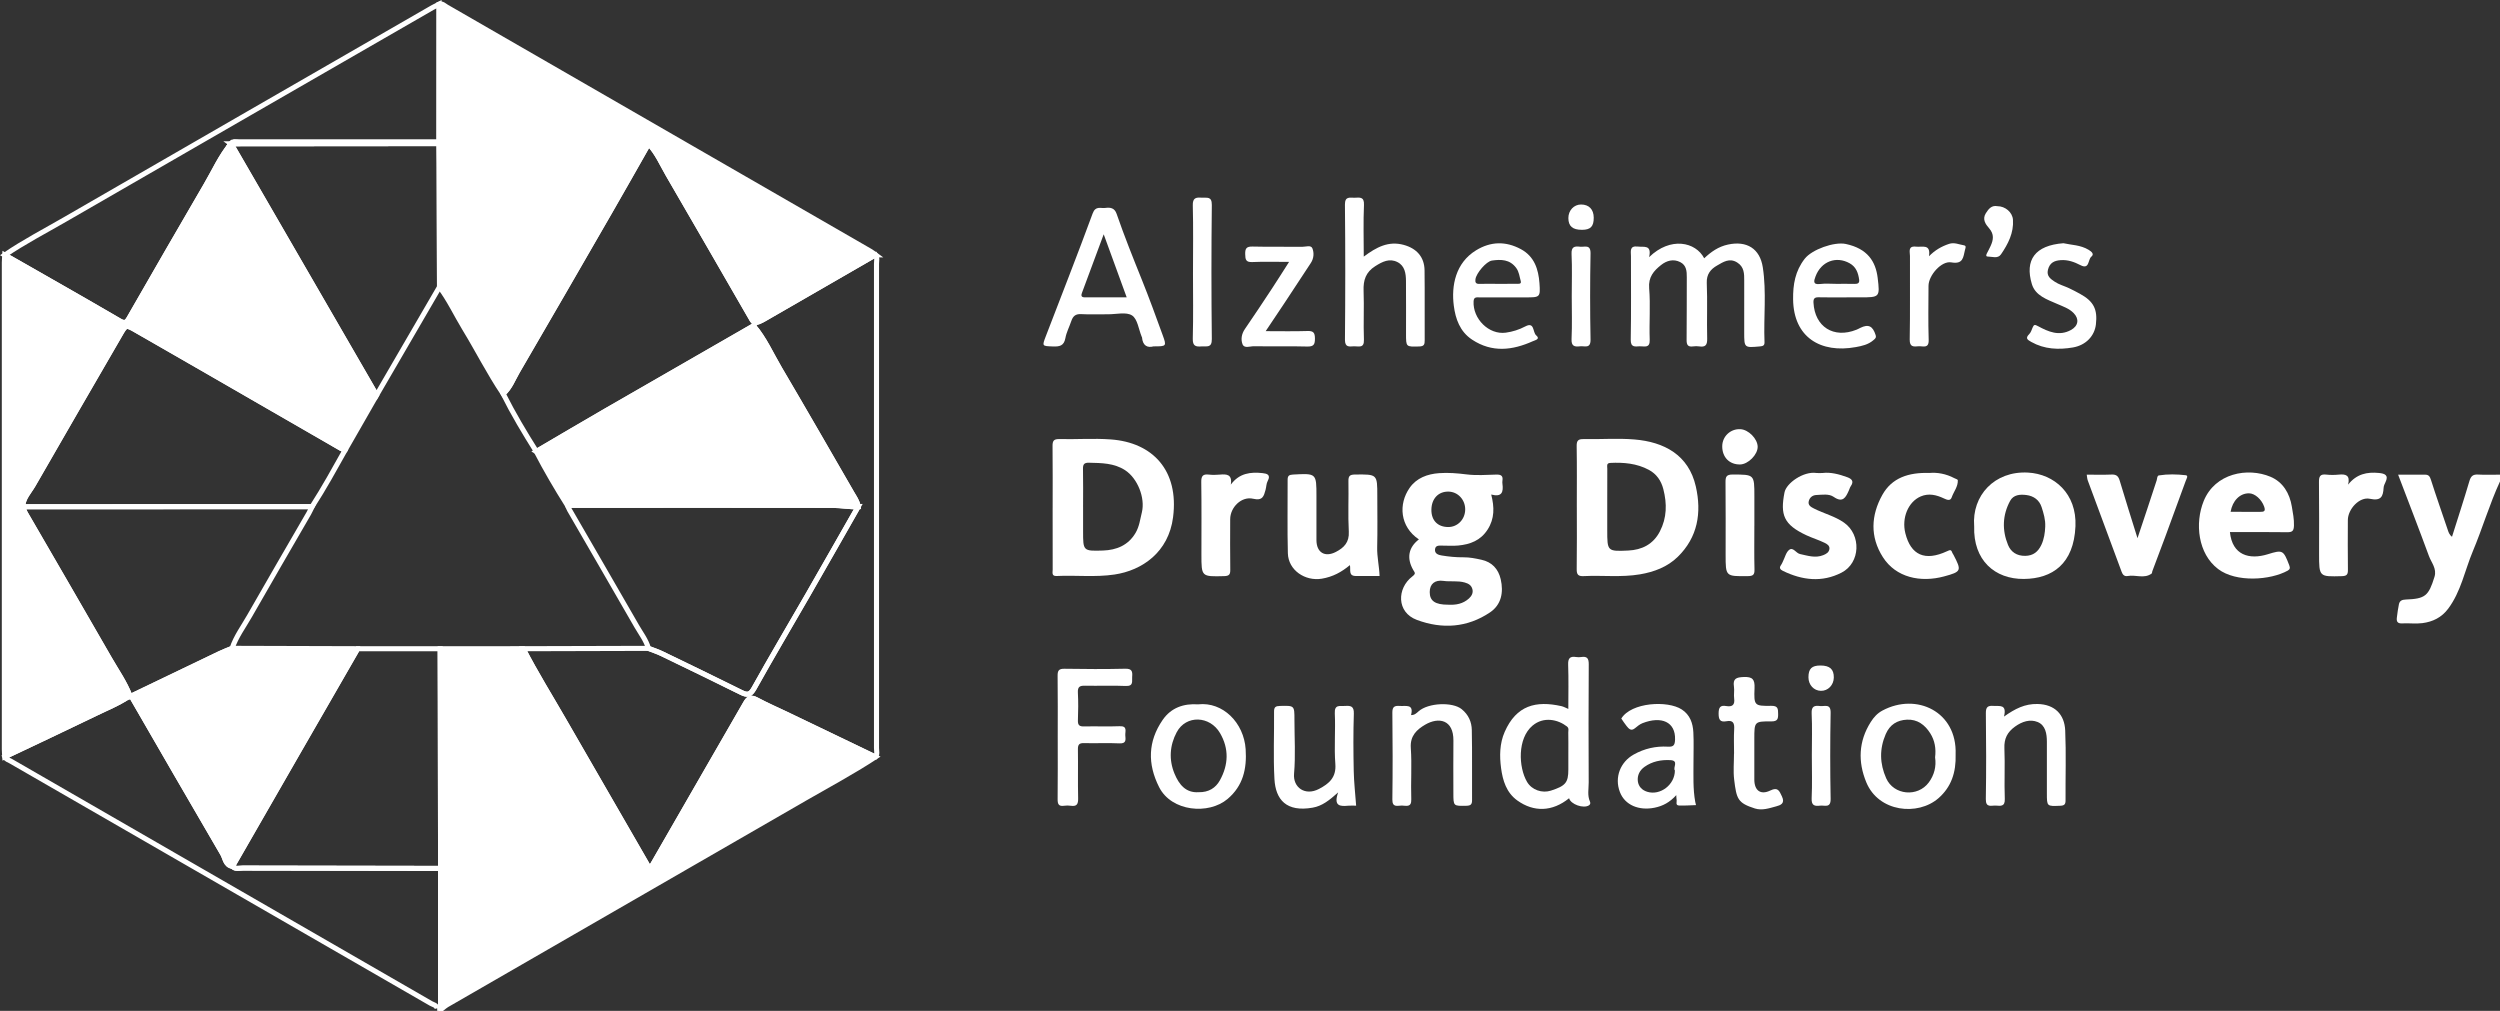 <svg xmlns="http://www.w3.org/2000/svg" id="Capa_2" viewBox="0 0 1477.37 597.36"><rect x="0" y="0" width="1477.37" height="597.36" fill="#333333" stroke="none"/><g id="Capa_1-2"><path d="m258.36,595.86c-.49-1.92-2.39-2.13-3.74-2.91-82.76-47.74-165.55-95.44-248.31-143.17-1.24-.71-2.82-1.07-3.49-2.58,17.91-8.51,35.87-16.93,53.72-25.59,6.82-3.31,13.9-6.15,20.2-10.48.28.05.55.12.82.2,17.98,31.09,35.9,62.21,54.03,93.21,1.54,2.63,1.61,6.73,5.78,7.43,1.79,1.87,4.09,1.02,6.15,1.02,38.94.11,77.88.15,116.82.2,0,27.56,0,55.11.01,82.67h-2Z" style="fill:none; stroke:#fff; stroke-miterlimit:10; stroke-width:3px;"></path><path d="m260.36,595.86c0-27.56,0-55.11-.01-82.67l.02-.14c40.95-.04,81.91-.07,122.86-.11,1.46-.32,2.17-1.49,2.82-2.63,10.43-18.09,20.83-36.2,31.25-54.29,7.77-13.5,15.59-26.97,23.33-40.49,1.52-2.65,2.99-3.82,6.25-2.08,6.28,3.36,12.84,6.21,19.27,9.3,17.05,8.19,34.1,16.38,51.15,24.58-13.48,8.82-27.68,16.41-41.62,24.45-70.51,40.73-141.08,81.36-211.62,122.04-.97.56-1.81,1.35-2.71,2.03h-1Z" style="fill:#fff; stroke:#fff; stroke-miterlimit:10; stroke-width:3px;"></path><path d="m1477.37,284.5c-6.18,13.41-10.33,27.61-16.03,41.2-4.77,11.36-6.97,23.79-14.58,33.99-3.9,5.23-9.15,7.76-15.26,8.55-3.93.5-7.98-.07-11.96.15-2.91.16-3.42-1.27-3.1-3.59.35-2.59.64-5.2,1.2-7.75.43-1.97,1.73-2.68,3.95-2.76,11.63-.42,13.57-2.1,17.07-13.43,1.49-4.83-1.84-8.34-3.29-12.29-5.82-15.86-11.94-31.6-18.2-48.05,5.67,0,10.76.04,15.85-.02,2.25-.03,2.91,1.09,3.57,3.16,3.1,9.77,6.53,19.44,9.8,29.16.52,1.55.93,3.12,2.62,4.38,3.49-11.09,7.05-21.97,10.29-32.94.86-2.9,2.1-4,5.12-3.82,4.31.25,8.65.06,12.98.06v3.99Z" style="fill:#fff; stroke-width:0px;"></path><path d="m76.74,411.13c-6.3,4.33-13.38,7.17-20.2,10.48-17.84,8.66-35.8,17.08-53.72,25.59-.09-1.49-.25-2.97-.25-4.46-.01-95.86-.01-191.71,0-287.57,0-1.49.17-2.97.25-4.46,22.63,12.93,45.32,25.77,67.83,38.9,3.15,1.84,4.23.89,5.65-1.57,15.16-26.32,30.25-52.68,45.59-78.89,4.75-8.12,8.58-16.82,14.67-24.13,28.65,49.51,57.29,99.03,85.94,148.54-6.13,10.7-12.26,21.4-18.39,32.09-.8-.18-1.71-.19-2.39-.58-16.1-9.26-32.18-18.57-48.27-27.84-24.43-14.08-48.84-28.18-73.31-42.19-5.75-3.29-5.81-3.12-9.27,2.86-17.1,29.55-34.28,59.07-51.26,88.69-2.36,4.11-6.04,7.67-6.21,12.87.57,1.37,1,2.81,1.73,4.09,16.48,28.5,33.08,56.93,49.45,85.49,4.18,7.29,9.08,14.2,12.15,22.1Z" style="fill:#fff; stroke:#fff; stroke-miterlimit:10; stroke-width:3px;"></path><path d="m517.3,447.33c-17.05-8.19-34.1-16.39-51.15-24.58-6.43-3.09-12.99-5.94-19.27-9.3-3.26-1.74-4.73-.58-6.25,2.08-7.74,13.52-15.56,26.99-23.33,40.49-10.42,18.09-20.82,36.2-31.25,54.29-.66,1.14-1.37,2.31-2.82,2.63-.06-.33-.03-.7-.18-.97-16.59-28.76-33.22-57.48-49.77-86.26-8.1-14.09-16.72-27.89-24.15-42.36,24.68-.07,49.37-.13,74.05-.2,2.62,1.02,5.32,1.88,7.84,3.1,15.7,7.58,31.39,15.18,46.99,22.93,3.63,1.8,5.39,1.55,7.6-2.42,10.31-18.52,21.15-36.75,31.72-55.13,9.99-17.37,19.88-34.81,29.81-52.21-.45-3.05-2.27-5.48-3.74-8.04-14.17-24.52-28.27-49.08-42.64-73.48-5.02-8.52-8.99-17.71-15.49-25.33.31-.58.62-1.16.93-1.74,2.95-.69,5.47-2.33,8.04-3.81,21.05-12.11,42.08-24.27,63.12-36.41,1.21,1.65.61,3.54.61,5.3.03,95.38.03,190.76,0,286.15,0,1.75.65,3.66-.66,5.27Z" style="fill:none; stroke:#fff; stroke-miterlimit:10; stroke-width:3px;"></path><path d="m517.35,150.61c-21.04,12.14-42.07,24.3-63.12,36.41-2.57,1.48-5.08,3.12-8.04,3.81-.58-.58-1.32-1.07-1.72-1.75-16.52-28.58-32.93-57.23-49.57-85.75-3.65-6.25-6.48-13.05-11.59-18.4-41.3-.02-82.59-.04-123.89-.06l-.02-.02c.02-.29.03-.58.02-.88,0-27.17.02-54.33.03-81.5,1.91-.61,3.11.85,4.47,1.64,83.57,48.14,167.12,96.31,250.67,144.5.98.57,1.85,1.33,2.77,2Z" style="fill:#fff; stroke:#fff; stroke-miterlimit:10; stroke-width:3px;"></path><path d="m259.45,2.47c0,27.17-.02,54.33-.03,81.5-39.43-.01-78.86-.04-118.29-.02-1.58,0-3.38-.62-4.64,1.01l.08.06c-6.09,7.31-9.92,16.01-14.67,24.13-15.34,26.22-30.43,52.57-45.59,78.89-1.42,2.46-2.51,3.41-5.65,1.57-22.51-13.14-45.2-25.97-67.83-38.9,11.37-7.75,23.59-14.09,35.48-20.96C110.67,87.96,183.09,46.27,255.49,4.54c1.29-.74,2.64-1.38,3.96-2.07Z" style="fill:none; stroke:#fff; stroke-miterlimit:10; stroke-width:3px;"></path><path d="m622.06,300.17c0-12.13.08-24.26-.06-36.38-.04-3.03.48-4.41,4-4.32,10.14.24,20.34-.53,30.43.21,24.87,1.8,40.31,18.43,36.8,45.95-2.65,20.8-18.39,31.46-34.59,33.88-11.43,1.71-22.84.32-34.24.88-3.13.15-2.31-2.19-2.32-3.82-.05-12.13-.03-24.25-.03-36.38Zm17.99-.57v14.44c0,11.48,0,11.7,11.73,11.3,8.03-.27,15.01-3.08,19.33-10.51,2.17-3.73,2.68-7.97,3.67-12.03,2.09-8.57-2.53-20.15-9.94-24.96-6.48-4.21-13.89-4.22-21.29-4.39-2.95-.07-3.62,1.01-3.56,3.73.16,7.47.05,14.94.05,22.41Z" style="fill:#fff; stroke-width:0px;"></path><path d="m931.81,299.45c0-11.95.12-23.91-.08-35.86-.06-3.34,1.01-4.17,4.21-4.11,9.97.19,20-.6,29.91.22,17.51,1.44,32.05,9.1,36.29,27.76,3.52,15.51,1.18,30.04-10.7,41.63-6.09,5.95-13.92,8.89-22.32,10.32-11.04,1.87-22.15.48-33.21,1.04-3.27.16-4.21-.87-4.16-4.14.18-12.28.07-24.57.07-36.86Zm17.99-.12v13.93c0,12.45.01,12.67,12.42,12.08,8.05-.38,14.72-3.65,18.67-11.27,4.19-8.09,4.26-16.42,2.06-25.01-1.28-4.99-3.98-8.93-8.54-11.39-7.15-3.85-14.92-4.5-22.86-4.11-2.41.12-1.71,2.06-1.72,3.38-.06,7.46-.03,14.92-.03,22.39Z" style="fill:#fff; stroke-width:0px;"></path><path d="m838.47,318.75c-11.22-7.52-12.17-20.84-5.45-30.45,4.1-5.87,10.54-8.19,17.41-8.69,5.41-.4,10.84.07,16.29.74,5.73.71,11.63.28,17.44.11,2.7-.08,4.16.56,3.71,3.53-.1.65-.09,1.34,0,1.99.6,4.64-.19,7.99-6.64,6.26,1.91,7.48,2.03,14.24-2.13,20.71-4.16,6.47-10.31,8.76-17.39,9.43-3.13.29-6.31.04-9.47.05-1.81,0-3.98-.3-4.23,2.25-.26,2.69,2.28,3.3,3.98,3.58,4.2.69,8.5,1.12,12.76,1.07,3.69-.05,7.22.69,10.71,1.45,6.15,1.33,9.97,5.39,11.38,11.52,1.78,7.77.37,15.09-6.36,19.61-13.4,9-28.18,9.99-43.15,4.44-12.2-4.53-11.82-18.73-2.75-25.68,2.35-1.81,1.47-2.25.53-3.9-4-7.01-2.75-13.3,3.38-18.02Zm7.41-17.51c-.06,6.31,3.72,10.19,9.95,10.21,5.56.02,10-4.57,10.03-10.39.03-5.78-4.35-10.46-9.89-10.55-5.99-.1-10.03,4.2-10.09,10.73Zm9.89,56.1c4.55.27,8.79-.48,12.31-3.68,1.65-1.5,2.6-3.36,2.03-5.5-.57-2.16-2.07-3.24-4.47-3.92-4.25-1.21-8.52-.37-12.71-.97-4.89-.7-8.05,1.74-8.04,6.61,0,5.26,3.23,7.48,10.89,7.47Z" style="fill:#fff; stroke-width:0px;"></path><path d="m974.53,151.97c12.61-12.28,27.54-9.04,32.56.67,4.08-3.84,8.37-6.89,14.07-8.12,11.03-2.38,18.84,2.34,20.56,13.45,2.27,14.68.42,29.46,1.01,44.19.08,2.01-.88,2.39-2.68,2.55-9.32.83-9.32.89-9.32-8.4,0-10.14-.03-20.29.01-30.43.02-4.16.02-8.15-4.17-10.77-4.56-2.86-8.29-.24-11.84,1.78-3.77,2.15-6.34,5.12-6.12,10.33.46,10.96-.04,21.95.24,32.92.1,3.84-1.1,5.12-4.75,4.56-1.14-.17-2.35-.16-3.49,0-3.08.43-3.96-.77-3.92-3.86.17-12.3.01-24.61.11-36.92.03-3.64-.2-7.12-3.81-8.99-4.09-2.12-8.13-.91-11.41,1.7-4.28,3.4-7.57,7.08-7.02,13.7.84,10.07-.04,20.28.33,30.41.2,5.31-3.2,3.79-5.86,3.9-2.73.12-5.44.85-5.35-3.91.3-16.46.11-32.92.13-49.39,0-2.81-1.03-6.26,4.12-5.63,3.54.44,8.29-1.3,6.61,6.26Z" style="fill:#fff; stroke-width:0px;"></path><path d="m1166.63,310.96c-1.44-18.07,11.99-32.77,31.81-31.69,15.51.84,28.89,12.44,28.05,31.75-.97,22.15-13.59,30.96-30.49,31.11-17.21.15-30.02-11.09-29.36-31.16Zm41.99.18c.2-4-.95-7.79-2.14-11.47-1.35-4.17-4.66-6.6-9.03-7.14-3.72-.46-7.58-.22-9.6,3.51-4.53,8.41-4.77,17.29-1.21,26,1.68,4.11,5.14,6.51,10.14,6.44,4.82-.06,7.65-2.49,9.54-6.45,1.63-3.43,2.15-7.14,2.31-10.9Z" style="fill:#fff; stroke-width:0px;"></path><path d="m1317.77,314.44c1.36,13.66,11.42,16.5,22.46,13.06,8.7-2.71,9.15-2.43,12.57,6.48.63,1.64.47,2.48-.87,3.23-10.26,5.68-30.47,7.13-41.12-.93-11.96-9.05-13.85-27.07-8.55-40.17,6.69-16.56,26.04-20.03,39.49-14.36,7.41,3.13,11.33,9.82,12.61,17.63.61,3.68,1.38,7.39,1.25,11.26-.11,3.09-.96,3.92-4,3.87-11.14-.17-22.28-.07-33.83-.07Zm.4-11.98c5.83,0,11.64-.03,17.44.02,2.3.02,3.37-.34,2.38-3.12-1.47-4.14-5.4-7.86-9.04-7.84-5.33.03-9.64,4.35-10.78,10.94Z" style="fill:#fff; stroke-width:0px;"></path><path d="m815.24,340.38c-4.53,0-9.17-.05-13.82.01-4.84.07-3.06-3.69-3.7-6.44-4.92,4.13-10.13,6.95-16.62,8.03-9.78,1.63-19.77-4.97-20.04-15.02-.39-14.45-.06-28.92-.14-43.39-.01-2.4.82-3,3.15-3.13,13.88-.75,13.88-.81,13.88,12.83,0,8.64-.02,17.29,0,25.93.03,7.3,4.97,10.34,11.5,6.95,4.76-2.46,7.96-5.66,7.62-11.93-.54-9.94-.02-19.94-.22-29.91-.06-3.13.92-3.86,3.94-3.89,13.12-.14,13.12-.24,13.12,12.6,0,10.14.18,20.29-.07,30.42-.14,5.63,1.2,11.05,1.41,16.92Z" style="fill:#fff; stroke-width:0px;"></path><path d="m681.72,204.67c-3.71,1.06-6.45-.43-6.85-5.3-.01-.15-.15-.3-.21-.45-1.79-4.33-2.44-10.42-5.68-12.51-3.43-2.21-9.32-.66-14.14-.69-5.33-.04-10.67.21-15.98-.09-3.31-.19-4.82,1.26-5.77,4.08-1.14,3.39-2.88,6.65-3.51,10.13-.84,4.6-3.51,5.05-7.38,4.9-6.39-.25-6.46-.09-4.19-6.02,9.26-24.17,18.76-48.26,27.68-72.55,1.74-4.75,4.77-2.9,7.51-3.29,2.96-.42,5.46-.01,6.66,3.47,4.57,13.24,9.79,26.23,15.02,39.23,4.31,10.72,8.25,21.59,12.2,32.45,2.41,6.61,2.28,6.66-5.36,6.66Zm-29.49-66.21c-4.48,12.05-8.73,23.38-12.9,34.74-1,2.71,1.05,2.52,2.72,2.52,7.78,0,15.57,0,23.77,0-4.49-12.33-8.88-24.35-13.59-37.27Z" style="fill:#fff; stroke-width:0px;"></path><path d="m927.27,471.7c-9.97,8.1-20.92,8.27-30.56,1.38-6.53-4.67-8.68-11.87-9.65-19.14-.95-7.15-.87-14.57,2.12-21.4,6.88-15.71,18.45-18.65,33.59-15.23,1.25.28,2.41.96,4.03,1.63,0-8.94.21-17.53-.1-26.11-.14-3.83,1.07-5.15,4.74-4.56.97.15,2.01.15,2.99,0,3.48-.54,4.47.81,4.44,4.34-.16,23.27-.14,46.55-.03,69.82.02,3.75-.9,7.61.76,11.3.3.68.33,1.56-.57,2.16-3.2,2.14-10.85-.56-11.78-4.19Zm-.46-26.36c0-4.15.06-8.3-.04-12.45-.03-1.21.56-2.54-.82-3.61-5.36-4.13-13.72-5.97-20.26-.51-9.08,7.59-8.34,24.66-3.3,33.26,2.88,4.91,9,6.82,14.05,5.21,8.74-2.8,10.37-4.76,10.37-12.45,0-3.15,0-6.31,0-9.46Z" style="fill:#fff; stroke-width:0px;"></path><path d="m805.92,151.64c7.45-5.55,14.53-9.39,23.59-6.93,7.59,2.06,12.23,7.11,12.33,15.05.17,13.79,0,27.59.08,41.38.01,2.36-.35,3.52-3.19,3.6-7.84.22-7.84.38-7.84-7.4,0-10.47.06-20.94-.03-31.41-.04-4.35-.69-8.81-4.98-11.02-4.76-2.44-8.92-.31-13.18,2.38-5.59,3.54-7.13,8.27-6.89,14.55.37,9.63-.17,19.28.2,28.91.21,5.3-3.21,3.78-5.86,3.89-2.73.12-5.39.85-5.35-3.91.24-26.59.26-53.18-.01-79.77-.05-5.11,2.87-4.04,5.68-4.11,2.97-.08,5.79-.79,5.57,4.24-.45,9.95-.13,19.92-.13,30.56Z" style="fill:#fff; stroke-width:0px;"></path><path d="m1263.15,318.05c3.99-11.97,7.72-23.04,11.32-34.15.35-1.09.2-2.78,1.34-2.96,5.26-.84,10.6-.7,15.85-.11,1.7.19.48,2.05.03,3.24-4.06,10.97-8.02,21.98-12.07,32.96-2.53,6.86-5.14,13.69-7.71,20.54-.17.46-.11,1.17-.42,1.39-4.41,3.22-9.45.55-14.11,1.43-2.11.4-3.03-.93-3.62-2.52-6.7-17.97-13.37-35.95-20-53.95-.37-1.01-.39-2.15-.61-3.42,5.02,0,9.84.15,14.65-.06,2.79-.12,4.03.86,4.83,3.57,3.27,11.05,6.79,22.02,10.52,34.03Z" style="fill:#fff; stroke-width:0px;"></path><path d="m1077.16,279.51c4.55-.58,9.61.69,14.57,2.53,2.58.96,3.96,2.41,2.03,5.2-.55.79-.81,1.78-1.21,2.67-1.8,4.01-3.51,7.47-8.92,3.73-2.87-1.98-6.71-1.26-10.16-1.13-2.39.09-4.09,1.49-4.6,3.71-.56,2.39,1.32,3.4,3.19,4.34,5.8,2.94,12.21,4.46,17.67,8.29,10.25,7.18,9.75,23.77-1.46,29.54-11.58,5.96-23.29,4.52-34.69-1.04-1.58-.77-2.36-1.77-1.05-3.48.49-.64.75-1.45,1.12-2.18,1.18-2.32,1.82-5.38,3.69-6.78,2.35-1.76,3.99,1.99,6.37,2.5,4.58.98,9.08,2.54,13.75.65,1.69-.68,3.36-1.6,3.63-3.64.27-1.97-1.5-2.98-2.74-3.59-3.49-1.72-7.27-2.84-10.8-4.49-13.51-6.3-15.59-12.04-13.01-25.32,1.08-5.56,11.23-12.62,18.81-11.52.98.14,1.99.02,3.81.02Z" style="fill:#fff; stroke-width:0px;"></path><path d="m708.05,416.23c14.57-1.63,27.04,10.85,28.07,26.55.76,11.61-1.54,21.61-10.68,29.36-11.16,9.45-33.13,7.54-40.46-6.98-6.94-13.74-6.63-27.03,2.08-39.71,4.94-7.19,12.38-9.82,21-9.21Zm.24,51.92c5.94.14,10.11-2.5,12.61-7.04,5.05-9.15,5.49-18.57.09-27.86-6.02-10.36-20.1-10.87-25.61-.57-4.15,7.76-4.74,16.28-1.28,24.59,2.65,6.37,6.67,11.39,14.19,10.88Z" style="fill:#fff; stroke-width:0px;"></path><path d="m1155.67,445.76c.34,10.75-2.6,19.36-10.17,25.96-12.1,10.55-35.3,8.3-42.62-9.42-4.98-12.07-4.62-24.18,2.63-35.62,1.81-2.86,3.95-5.2,6.93-6.79,20.12-10.74,44.16.63,43.23,25.86Zm-12.13,1.78c.63-5.11-.14-9.93-2.89-14.24-3.18-5-7.6-8.32-13.77-8.01-5.76.29-10.07,2.88-12.52,8.56-3.8,8.82-3.54,17.43.27,26.06,4.44,10.03,18.62,11.35,25.19,2.47,3.22-4.36,4.53-9.43,3.72-14.83Z" style="fill:#fff; stroke-width:0px;"></path><path d="m1140.16,279.5c4.55-.44,9.81.46,14.73,3.06.72.38,2.04.74,2.07,1.17.21,3.84-2.43,6.77-3.61,10.19-.79,2.29-2.75,1.49-4.58.63-4.39-2.08-8.97-3.23-13.72-1.19-7.41,3.18-11.35,12.69-9.09,21.75,3.24,12.98,11.59,16.7,24.6,10.66,1.85-.86,2.47-1.08,3.12.83.16.45.5.84.73,1.27,4.85,9.35,4.8,9.96-5.56,12.76-13.88,3.75-28.44.72-36.17-11.39-7.69-12.05-7.01-24.73-.34-36.74,5.65-10.18,15.59-13.39,27.81-13.01Z" style="fill:#fff; stroke-width:0px;"></path><path d="m1091.22,175.73c-5.49,0-10.99.1-16.48-.05-2.45-.07-3.19.82-3.07,3.17.74,14.24,11.89,21.41,25.42,15.99.76-.3,1.48-.7,2.22-1.07,4.83-2.38,7.39-1.14,9.08,4.21.52,1.64-.23,2.12-1.36,3.09-3.03,2.61-6.73,3.39-10.37,4.05-20.68,3.78-36.77-5.7-37.03-28.24-.1-8.79,1.22-16.72,6.87-23.98,4.22-5.42,17.4-10.19,24.29-8.72,12.84,2.74,17.64,10.34,18.82,20.07,1.38,11.45,1.2,11.48-10.41,11.48-2.66,0-5.33,0-7.99,0Zm-6.09-7.99c3.64,0,7.29-.06,10.93.03,1.85.04,2.88-.51,2.6-2.52-.55-3.96-1.8-7.52-5.56-9.64-8.02-4.53-16.94-1.12-20.23,7.78-.97,2.61-1.73,5,2.82,4.43,3.1-.39,6.29-.07,9.43-.08Z" style="fill:#fff; stroke-width:0px;"></path><path d="m890.11,175.73c-5.32,0-10.64,0-15.96,0-1.64,0-3.2-.3-3.34,2.34-.53,10.29,9,19.87,19.01,18.52,3.98-.54,7.88-1.75,11.56-3.7,5.58-2.95,4.29,3.49,6.41,5.27,2.65,2.23-.62,2.88-1.88,3.44-12.1,5.44-24.13,6.94-35.97-.88-7.23-4.77-9.83-12.33-10.82-20.04-1.52-11.78.95-25.27,13.14-32.75,8.63-5.3,17.54-5.52,26.49-.7,8.01,4.31,10.39,11.92,10.99,20.13.6,8.35.28,8.38-8.16,8.38-3.82,0-7.65,0-11.47,0Zm-5.02-7.99c3.64,0,7.29.04,10.93-.02,1.2-.02,3.26.36,2.65-1.7-.76-2.59-.93-5.35-2.71-7.73-3.78-5.06-8.97-5.07-14.28-4.32-3.41.48-9.28,7.5-9.76,10.99-.24,1.69.06,2.87,2.24,2.8,3.64-.11,7.28-.03,10.93-.02Z" style="fill:#fff; stroke-width:0px;"></path><path d="m990.59,469.88c-3.87,4.27-7.91,6.46-12.97,7.46-9.13,1.8-17.36-1.56-20.32-9.22-3.41-8.83.35-17.86,8.1-22.21,6.35-3.57,13.12-5.09,20.29-4.67,3.3.19,4.06-.92,4.18-4.15.38-10.56-8.12-14.08-19.25-9.73-1.63.64-3.08,1.87-4.47,3-2.34,1.91-3.65.22-4.92-1.32-1.14-1.38-2.08-2.92-3.13-4.42,5.9-9.62,27.36-10.82,35.73-5.37,4.87,3.17,6.57,8.1,6.85,13.47.32,5.97.06,11.96.08,17.95.02,7.76-.36,15.53,1.04,23.23.12.63.3,1.25.45,1.88-3.31.1-6.62.35-9.93.25-2.45-.07-1.26-2.21-1.54-3.47-.13-.57-.09-1.19-.19-2.67Zm-.82-14.58c-1.36-1.59,2.56-5.82-2.62-6.1-5.49-.29-10.76.71-15.33,3.97-2.83,2.02-4.34,4.96-3.95,8.44.37,3.2,2.52,5.35,5.54,6.29,7.68,2.39,16.35-4.14,16.36-12.61Z" style="fill:#fff; stroke-width:0px;"></path><path d="m801.4,476.11c-1.47,0-3.12-.13-4.74.02-4.68.44-8.78.35-5.88-7.86-5.36,4.78-9.47,8.02-15.04,9.01-15.56,2.76-21.93-4.7-22.61-16.89-.74-13.26-.1-26.59-.23-39.88-.03-2.7.95-3.27,3.46-3.34,8.59-.21,8.59-.31,8.59,8.13,0,10.64.7,21.34-.23,31.89-.72,8.2,6.53,13.31,14.7,9.05,5.95-3.1,10.32-6.77,9.7-14.78-.77-9.91.16-19.95-.32-29.9-.26-5.46,3.01-4.15,5.97-4.37,3.4-.25,5.43.05,5.28,4.56-.37,11.29-.29,22.61-.06,33.9.14,6.68.9,13.35,1.42,20.45Z" style="fill:#fff; stroke-width:0px;"></path><path d="m625.06,435.8c0-12.12.1-24.25-.07-36.37-.04-3.16.71-4.29,4.09-4.23,11.97.2,23.95.26,35.92-.02,4-.09,4.3,1.72,4.05,4.75-.22,2.62,1.01,5.66-3.86,5.44-7.97-.37-15.96.02-23.94-.16-3.1-.07-4.46.58-4.28,4.04.29,5.47.23,10.96.02,16.44-.11,2.91.93,3.66,3.7,3.59,6.98-.17,13.98.16,20.95-.13,4.8-.2,3.21,3.07,3.35,5.35.14,2.37.85,5-3.43,4.79-6.97-.35-13.97.04-20.95-.15-2.88-.08-3.66.89-3.62,3.68.15,9.63-.09,19.27.13,28.9.08,3.39-.72,4.99-4.34,4.44-1.3-.2-2.68-.19-3.98,0-3.25.48-3.83-1.06-3.8-3.97.14-12.12.06-24.25.06-36.37Z" style="fill:#fff; stroke-width:0px;"></path><path d="m1184.26,423.46c6.58-4.67,12.35-7.6,19.82-7.44,10.2.21,15.94,6.21,16.35,15.64.59,13.76.11,27.57.2,41.35.02,2.37-.76,3.05-3.12,3.15-7.91.34-7.91.44-7.91-7.31,0-10.13-.02-20.27,0-30.4.02-4.82-.82-9.87-5.44-11.77-4.46-1.83-9.19-.34-13.43,2.73-4.55,3.3-6.47,7.13-6.23,12.81.41,9.95-.15,19.94.23,29.89.18,4.71-2.53,4.12-5.3,3.95-2.61-.16-6,1.51-5.91-3.84.29-16.94.22-33.89.02-50.83-.04-3.7,1.27-4.49,4.57-4.24,3.48.26,7.98-1.2,6.15,6.29Z" style="fill:#fff; stroke-width:0px;"></path><path d="m833.86,422.57c2.07.06,3.2-1.11,4.45-2.22,5.75-5.09,20.11-5.64,25.48-1.26,4.07,3.32,5.87,7.56,5.97,12.3.29,13.78.04,27.58.15,41.37.02,2.61-.77,3.35-3.38,3.41-7.66.16-7.66.29-7.66-7.57,0-10.3-.1-20.6.02-30.9.14-12.39-8.64-14.16-16.7-9.45-4.94,2.89-8.98,6.59-8.48,13.73.7,10.09-.06,20.27.28,30.39.17,5.01-3.04,3.71-5.55,3.67-2.45-.04-5.7,1.46-5.63-3.57.23-17.11.2-34.23,0-51.34-.04-3.54,1.33-4.17,4.35-3.95,3.6.26,8.45-1.38,6.7,5.38Z" style="fill:#fff; stroke-width:0px;"></path><path d="m1387.6,286.4c5.06-6.37,11.27-7.58,18.21-6.9,3.54.34,5.93,1.29,3.85,5.52-.5,1.01-1.01,2.13-1.07,3.23-.3,5.25-1.54,7.92-8.13,6.51-6.16-1.32-12.97,6.11-13,12.58-.04,9.79-.09,19.59.04,29.38.04,2.7-.6,3.68-3.54,3.76-13.5.36-13.5.46-13.5-13.19,0-14.11.1-28.22-.07-42.33-.04-3.33.62-4.93,4.3-4.5,2.46.29,5,.25,7.47.01,4.07-.39,6.8.3,5.44,5.94Z" style="fill:#fff; stroke-width:0px;"></path><path d="m727.38,286.33c5.03-6.78,11.66-7.49,18.68-6.75,2.53.27,5.14.9,3.07,4.68-.83,1.51-.77,3.48-1.25,5.21-1.02,3.65-1.66,6.61-7.32,5.27-6.87-1.63-13.56,5.04-13.58,12.08-.02,9.97-.09,19.95.05,29.92.04,2.76-.71,3.64-3.6,3.72-13.45.34-13.45.43-13.45-12.78,0-14.3.12-28.6-.09-42.89-.05-3.58,1.04-4.73,4.48-4.33,2.13.25,4.34.21,6.48.01,4.03-.37,7.45-.22,6.5,5.85Z" style="fill:#fff; stroke-width:0px;"></path><path d="m1219.41,143.74c4.56,1.06,10.04.96,14.87,3.9,1.86,1.13,3.42,2.56,1.58,4.06-2.08,1.7-.99,7.81-6.39,5.01-3.7-1.92-7.46-3.28-11.73-2.97-3.81.27-6.48,1.57-7.51,5.68-.97,3.82,1.72,5.5,3.95,7.02,2.52,1.71,5.63,2.52,8.44,3.83,2.22,1.04,4.4,2.19,6.55,3.37,8.05,4.42,10.46,9.1,9.4,18.11-.79,6.68-5.79,12.25-13.61,13.59-8.39,1.43-16.8,1.11-24.6-3.28-2.31-1.3-3.64-2.16-1.2-4.61.99-.99,1.46-2.54,2.02-3.9.75-1.83,1.33-1.81,3.19-.8,6.1,3.3,12.46,6.1,19.48,2.25,4.35-2.39,4.99-6.46,1.6-9.95-2.72-2.8-6.31-3.92-9.76-5.45-5.96-2.63-12.89-4.82-14.97-11.74-4.25-14.15,1.78-22.87,18.71-24.13Z" style="fill:#fff; stroke-width:0px;"></path><path d="m761.78,154.77c-7.76,0-14.75-.23-21.73.09-3.89.18-4.12-1.56-4.2-4.67-.09-3.41.78-4.58,4.38-4.49,9.81.25,19.63.03,29.45.14,2.02.02,5.04-1.21,5.89.96,1.04,2.64.85,5.89-.92,8.58-5.19,7.91-10.38,15.82-15.6,23.71-3.5,5.29-7.06,10.56-11.1,16.6,8.61,0,16.63.18,24.64-.08,3.52-.12,4.45.94,4.47,4.42.03,3.63-.8,4.85-4.66,4.75-10.48-.29-20.97-.01-31.45-.17-2.28-.03-5.65,1.47-6.68-1.19-1.08-2.77-.6-6.08,1.37-8.94,5.46-7.93,10.76-15.97,16.06-24,3.3-5.01,6.48-10.09,10.07-15.7Z" style="fill:#fff; stroke-width:0px;"></path><path d="m1024.74,445.35c0-4.82-.22-9.65.07-14.45.22-3.57-.64-5.43-4.55-4.69-3.86.73-4.66-1.03-4.65-4.65.02-3.48.95-4.94,4.46-4.33,3.6.62,5.25-.61,4.72-4.51-.31-2.28.23-4.69-.12-6.96-.73-4.77,1.41-5.5,5.73-5.68,5.26-.22,6.65,1.38,6.44,6.54-.42,10.38-.12,10.63,9.9,10.49,4.1-.06,3.99,1.9,4.04,4.82.05,2.96-.38,4.4-3.97,4.38-10.1-.06-10.1.13-10.1,10.45,0,7.98-.02,15.95,0,23.93.02,6.53,3.73,9.26,9.5,6.44,4.46-2.17,5.26.24,6.83,3.53,2.01,4.21-.91,5.19-3.42,5.86-4.07,1.1-8.33,2.6-12.59,1.24-10.15-3.24-10.83-5.61-12.22-16.97-.62-5.08-.1-10.29-.11-15.44Z" style="fill:#fff; stroke-width:0px;"></path><path d="m1036.73,310.7c0,8.63-.14,17.27.08,25.9.08,3.16-.97,3.83-3.96,3.86-13.1.14-13.1.24-13.1-12.58,0-14.28.08-28.56-.06-42.83-.03-3.2.42-4.65,4.2-4.63,12.85.04,12.85-.12,12.85,12.86,0,5.81,0,11.62,0,17.43Z" style="fill:#fff; stroke-width:0px;"></path><path d="m705,160.77c0-13.12.22-26.25-.12-39.36-.12-4.43,1.78-4.87,5.23-4.59,2.94.23,6.07-1.12,6.01,4.32-.29,26.41-.3,52.82,0,79.23.06,5.46-3.05,4.11-5.99,4.34-3.42.27-5.38-.09-5.26-4.57.35-13.11.12-26.24.12-39.36Z" style="fill:#fff; stroke-width:0px;"></path><path d="m1139.94,151.41c3.56-3.61,7.45-5.83,11.87-7.3,3.1-1.03,5.85.38,8.72.84,1.66.27.94,1.63.66,2.78-1.04,4.27-1,8.59-8.09,7.32-5.84-1.04-13.43,7.74-13.45,13.86-.03,10.64-.25,21.28.1,31.91.18,5.4-3.35,3.63-5.93,3.81-2.8.2-5.36.68-5.28-3.98.3-16.45.08-32.91.15-49.36.01-2.47-1.39-6.11,3.63-5.53,3.52.41,8.78-1.84,7.61,5.64Z" style="fill:#fff; stroke-width:0px;"></path><path d="m928.82,174.98c0-8.3.28-16.61-.11-24.9-.2-4.26,1.75-4.7,4.98-4.29,2.7.34,6.34-1.67,6.24,4.03-.32,16.93-.32,33.87,0,50.79.11,5.7-3.53,3.71-6.23,4.04-3.21.39-5.19-.02-4.99-4.29.39-8.45.11-16.93.11-25.39Z" style="fill:#fff; stroke-width:0px;"></path><path d="m1070.7,446.42c0-8.3.28-16.61-.11-24.9-.2-4.26,1.77-4.69,4.99-4.29,2.7.33,6.34-1.66,6.23,4.04-.32,16.93-.32,33.87,0,50.79.11,5.7-3.54,3.7-6.23,4.04-3.22.4-5.18-.03-4.99-4.29.39-8.45.11-16.93.11-25.39Z" style="fill:#fff; stroke-width:0px;"></path><path d="m1180.31,121.84c4.73,0,8.96,3.63,9.25,8.04.51,7.74-2.88,14.29-7.06,20.4-1.91,2.8-5.21,1.34-7.91,1.32-1.16,0-.85-1.08-.44-1.87.75-1.45,1.54-2.89,2.21-4.39,1.64-3.62,2.19-6.89-.89-10.44-1.96-2.25-4.24-5.19-1.95-8.88,1.69-2.72,3.53-4.8,6.78-4.18Z" style="fill:#fff; stroke-width:0px;"></path><path d="m1017.75,263.69c.04-5.82,4.88-10.37,10.73-10.07,4.75.24,10.07,5.61,10.21,10.28.14,4.68-5.63,10.53-10.43,10.58-6.31.06-10.56-4.31-10.51-10.8Z" style="fill:#fff; stroke-width:0px;"></path><path d="m934.87,135.81c-5.55.02-8.02-2.12-8.05-6.93-.02-4.51,3.29-8.05,7.52-8.03,4.66.02,7.42,2.86,7.47,7.71.05,5.26-1.84,7.24-6.94,7.26Z" style="fill:#fff; stroke-width:0px;"></path><path d="m1068.7,400.26c0-5.1,1.96-7.01,7.16-6.98,5.48.03,7.88,2.21,7.83,7.1-.05,4.46-3.43,7.95-7.63,7.87-4.19-.08-7.36-3.52-7.36-7.99Z" style="fill:#fff; stroke-width:0px;"></path><path d="m76.74,411.13c-3.07-7.9-7.97-14.81-12.15-22.1-16.37-28.56-32.97-56.99-49.45-85.49-.74-1.27-1.16-2.72-1.73-4.09,57-.01,114-.03,171-.04-.64,1.33-1.21,2.7-1.95,3.98-11.67,20.2-23.44,40.35-34.99,60.62-3.58,6.29-7.98,12.16-10.32,19.13-2.43,1.02-4.91,1.94-7.29,3.08-17.45,8.35-34.87,16.74-52.3,25.11-.27-.08-.54-.15-.82-.2Z" style="fill:none; stroke:#fff; stroke-miterlimit:10; stroke-width:3px;"></path><path d="m260.34,513.19c-38.94-.05-77.88-.09-116.82-.2-2.06,0-4.36.84-6.15-1.02,12.73-22.16,25.46-44.33,38.2-66.48,11.92-20.72,23.86-41.42,35.79-62.13,16.25,0,32.5,0,48.76,0,.03,10.48.07,20.95.09,31.43.06,32.75.11,65.51.16,98.26l-.02.14Z" style="fill:none; stroke:#fff; stroke-miterlimit:10; stroke-width:3px;"></path><path d="m211.36,383.36c-11.93,20.71-23.87,41.41-35.79,62.13-12.75,22.16-25.47,44.32-38.2,66.48-4.17-.7-4.24-4.8-5.78-7.43-18.13-31-36.05-62.12-54.03-93.21,17.43-8.37,34.86-16.76,52.3-25.11,2.38-1.14,4.86-2.06,7.3-3.08,24.74.07,49.47.15,74.2.22Z" style="fill:#fff; stroke:#fff; stroke-miterlimit:10; stroke-width:3px;"></path><path d="m260.36,513.05c-.05-32.75-.1-65.51-.16-98.26-.02-10.48-.06-20.95-.08-31.43,16.34,0,32.67,0,49.01-.01,7.43,14.47,16.05,28.27,24.15,42.36,16.55,28.78,33.18,57.51,49.77,86.26.16.27.13.64.18.97-40.95.04-81.91.07-122.86.11Z" style="fill:#fff; stroke:#fff; stroke-miterlimit:10; stroke-width:3px;"></path><path d="m204.12,265.66c-6.37,11.37-12.65,22.79-19.71,33.75-57,.01-114,.03-171,.04.17-5.19,3.85-8.76,6.2-12.87,16.99-29.62,34.16-59.13,51.26-88.69,3.46-5.98,3.52-6.15,9.27-2.86,24.47,14.01,48.89,28.11,73.31,42.19,16.09,9.28,32.17,18.59,48.27,27.84.68.39,1.59.4,2.39.58Z" style="fill:none; stroke:#fff; stroke-miterlimit:10; stroke-width:3px;"></path><path d="m259.73,169.55c-12.41,21.34-24.81,42.68-37.22,64.02-28.65-49.52-57.29-99.03-85.94-148.55,0,0-.08-.06-.08-.06,40.97-.04,81.94-.07,122.91-.11,0,0,.02.02.02.02.03,3.99.07,7.97.09,11.96.08,24.24.15,48.49.22,72.73Z" style="fill:none; stroke:#fff; stroke-miterlimit:10; stroke-width:3px;"></path><path d="m316.95,266.82c-6.98-11.12-13.72-22.38-19.6-34.13,4.05-3.65,5.86-8.76,8.5-13.29,18.29-31.38,36.44-62.84,54.58-94.31,7.69-13.35,15.26-26.77,22.88-40.16,5.11,5.35,7.95,12.15,11.59,18.4,16.64,28.52,33.05,57.17,49.57,85.75.4.69,1.14,1.17,1.72,1.75-.31.58-.62,1.16-.93,1.74-29.04,16.71-58.1,33.39-87.12,50.14-13.78,7.96-27.47,16.06-41.2,24.1Z" style="fill:none; stroke:#fff; stroke-miterlimit:10; stroke-width:3px;"></path><path d="m316.95,266.82c13.73-8.04,27.42-16.14,41.2-24.1,29.01-16.76,58.07-33.43,87.12-50.14,6.5,7.62,10.47,16.81,15.49,25.33,14.37,24.4,28.48,48.96,42.64,73.48,1.48,2.56,3.3,4.99,3.74,8.04-4.98.24-9.92-.77-14.85-.78-52.32-.12-104.64-.04-156.97-.01-6.52-10.37-12.72-20.94-18.38-31.81Z" style="fill:#fff; stroke:#fff; stroke-miterlimit:10; stroke-width:3px;"></path><path d="m335.33,298.63c52.32-.03,104.64-.11,156.97.01,4.93.01,9.87,1.02,14.85.78-9.93,17.41-19.82,34.84-29.81,52.21-10.57,18.38-21.41,36.61-31.72,55.13-2.21,3.97-3.97,4.23-7.6,2.42-15.61-7.76-31.3-15.35-46.99-22.93-2.52-1.22-5.22-2.08-7.84-3.1-1.35-4.85-4.46-8.8-6.91-13.06-13.18-22.96-26.49-45.85-39.74-68.77-.49-.84-.8-1.79-1.19-2.69Z" style="fill:none; stroke:#fff; stroke-miterlimit:10; stroke-width:3px;"></path><path d="m383.31,84.92c-7.62,13.39-15.18,26.81-22.88,40.16-18.14,31.47-36.29,62.93-54.58,94.31-2.64,4.53-4.45,9.64-8.5,13.29-8.31-12.4-15.02-25.74-22.77-38.46-5-8.2-9.02-16.98-14.86-24.67-.07-24.25-.14-48.49-.21-72.73-.01-3.99-.06-7.97-.09-11.96,41.3.02,82.59.04,123.89.06Z" style="fill:#fff; stroke:#fff; stroke-miterlimit:10; stroke-width:3px;"></path><path d="m259.4,84.85c-40.97.04-81.94.07-122.91.11,1.26-1.62,3.06-1.01,4.64-1.01,39.43-.02,78.86,0,118.29.02.01.29,0,.59-.02.88Z" style="fill:none; stroke:#fff; stroke-miterlimit:10; stroke-width:3px;"></path></g></svg>